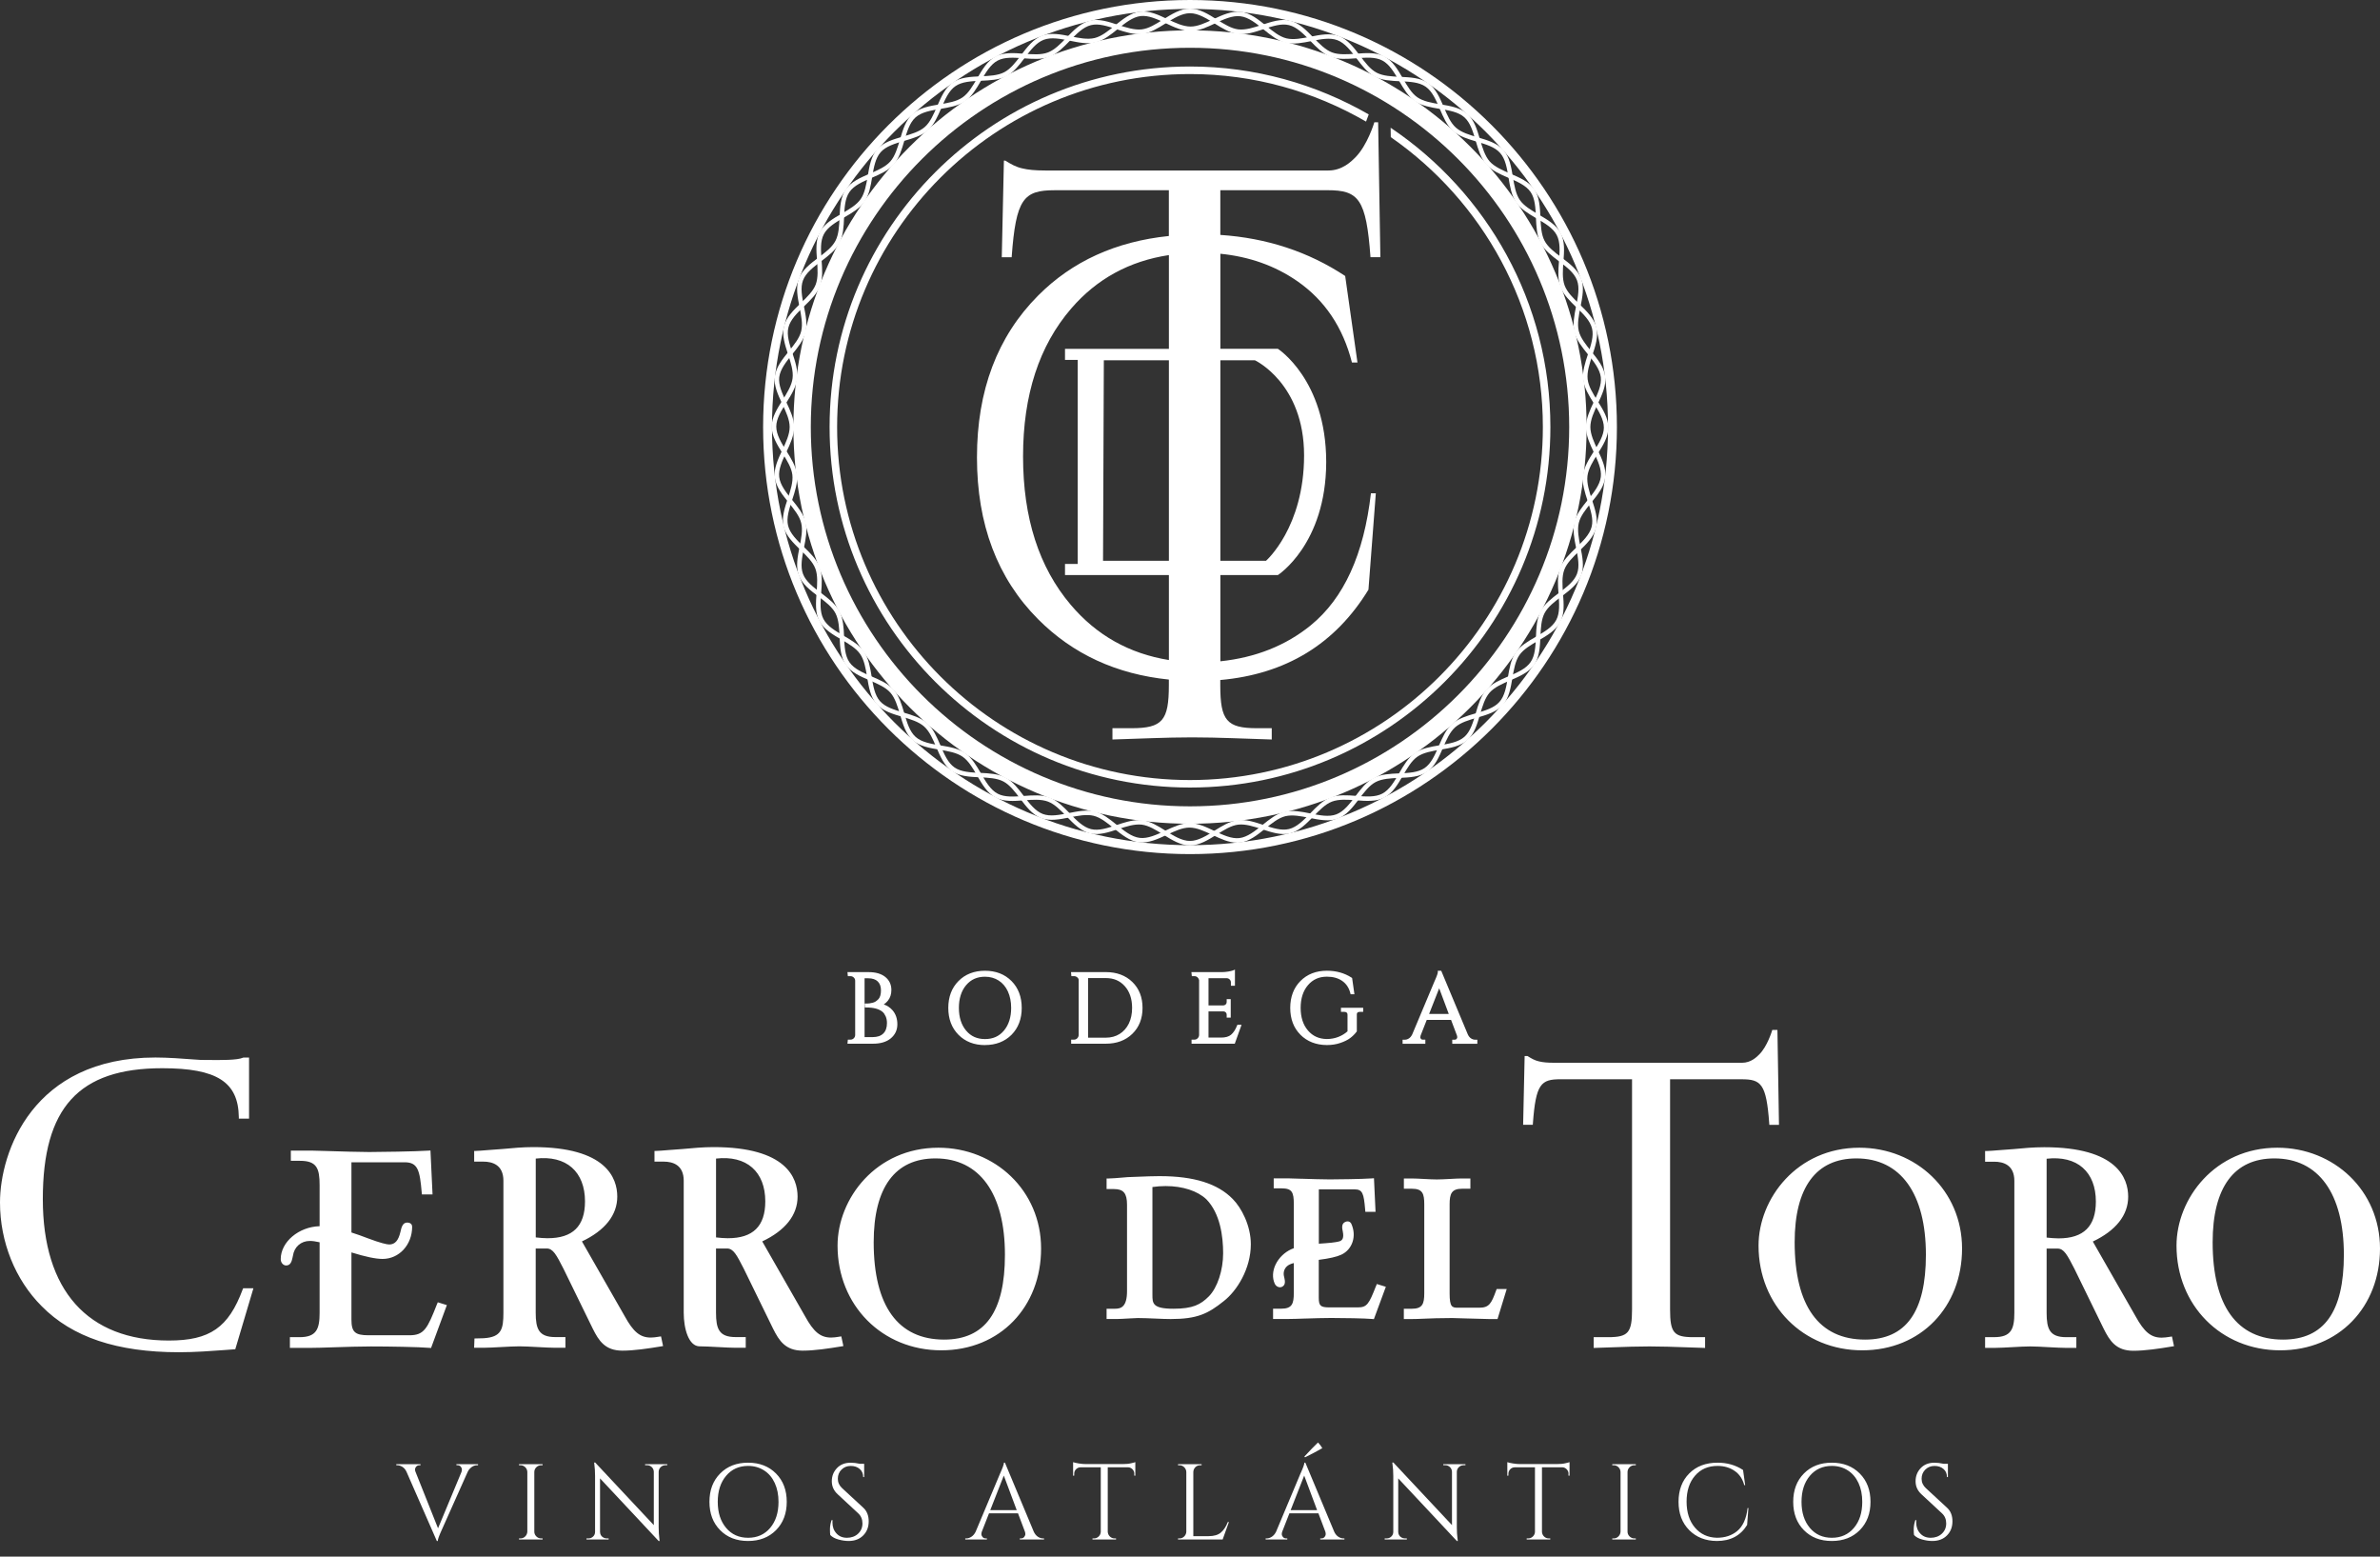 <svg width="104" height="68" viewBox="0 0 104 68" fill="none" xmlns="http://www.w3.org/2000/svg">
<rect x="0" y="0" width="104" height="68" fill="#333333" stroke="none"/>
<path d="M52 36.931C51.587 36.931 51.201 36.69 50.827 36.455C50.503 36.252 50.198 36.062 49.89 36.023C49.571 35.987 49.208 36.105 48.855 36.222C48.443 36.359 48.015 36.5 47.626 36.404C47.228 36.307 46.911 35.979 46.605 35.664C46.339 35.388 46.088 35.129 45.796 35.018C45.496 34.904 45.116 34.934 44.748 34.962C44.314 34.995 43.863 35.03 43.506 34.841C43.145 34.652 42.917 34.26 42.697 33.881C42.505 33.548 42.322 33.235 42.063 33.056C41.802 32.875 41.426 32.813 41.063 32.751C40.631 32.678 40.185 32.604 39.883 32.335C39.579 32.065 39.452 31.632 39.328 31.212C39.224 30.859 39.116 30.494 38.906 30.256C38.696 30.02 38.346 29.87 38.008 29.724C37.606 29.552 37.19 29.374 36.959 29.04C36.729 28.706 36.708 28.255 36.688 27.819C36.672 27.45 36.655 27.07 36.507 26.788C36.36 26.509 36.071 26.29 35.766 26.059C35.415 25.794 35.054 25.52 34.908 25.138C34.765 24.762 34.854 24.321 34.938 23.893C35.011 23.531 35.087 23.155 35.01 22.845C34.936 22.542 34.708 22.261 34.469 21.963C34.192 21.621 33.906 21.267 33.856 20.858C33.808 20.461 33.999 20.056 34.183 19.664C34.342 19.326 34.506 18.978 34.506 18.654C34.506 18.33 34.343 17.983 34.184 17.646C33.999 17.253 33.808 16.848 33.857 16.452C33.906 16.043 34.192 15.689 34.469 15.346C34.709 15.049 34.936 14.769 35.01 14.466C35.087 14.156 35.011 13.78 34.938 13.417C34.853 12.99 34.765 12.548 34.907 12.172C35.052 11.791 35.414 11.517 35.764 11.252C36.071 11.02 36.36 10.802 36.506 10.523C36.654 10.242 36.671 9.86 36.687 9.491C36.707 9.055 36.728 8.604 36.958 8.272C37.189 7.937 37.605 7.759 38.007 7.585C38.345 7.441 38.695 7.29 38.905 7.053C39.114 6.816 39.221 6.452 39.326 6.098C39.449 5.678 39.577 5.244 39.881 4.975C40.185 4.705 40.63 4.631 41.06 4.558C41.425 4.498 41.8 4.435 42.061 4.254C42.32 4.075 42.503 3.76 42.696 3.428C42.917 3.049 43.144 2.657 43.505 2.468C43.862 2.279 44.313 2.313 44.747 2.347C45.114 2.375 45.495 2.405 45.795 2.29C46.087 2.179 46.338 1.919 46.605 1.644C46.911 1.328 47.227 1.002 47.624 0.903C48.015 0.807 48.442 0.95 48.854 1.085C49.206 1.201 49.572 1.319 49.89 1.284C50.198 1.247 50.503 1.056 50.826 0.852C51.2 0.618 51.587 0.376 52 0.376C52.413 0.376 52.8 0.618 53.174 0.852C53.498 1.055 53.803 1.246 54.11 1.284C54.434 1.319 54.794 1.202 55.146 1.085C55.559 0.95 55.987 0.807 56.376 0.903C56.773 1 57.089 1.328 57.396 1.644C57.662 1.918 57.913 2.178 58.205 2.289C58.503 2.402 58.883 2.372 59.253 2.346C59.687 2.313 60.138 2.279 60.495 2.466C60.856 2.656 61.084 3.048 61.304 3.426C61.496 3.759 61.679 4.073 61.938 4.252C62.199 4.432 62.575 4.495 62.938 4.556C63.37 4.629 63.815 4.703 64.118 4.972C64.422 5.242 64.549 5.676 64.673 6.094C64.777 6.447 64.885 6.813 65.095 7.051C65.305 7.287 65.655 7.437 65.993 7.583C66.395 7.755 66.811 7.933 67.042 8.268C67.272 8.601 67.293 9.052 67.313 9.488C67.329 9.857 67.346 10.237 67.494 10.52C67.641 10.798 67.93 11.017 68.236 11.248C68.586 11.513 68.947 11.787 69.093 12.169C69.235 12.545 69.147 12.987 69.061 13.414C68.989 13.777 68.913 14.153 68.99 14.463C69.065 14.766 69.292 15.047 69.531 15.344C69.808 15.686 70.094 16.04 70.144 16.45C70.193 16.846 70.002 17.252 69.817 17.645C69.658 17.981 69.495 18.329 69.495 18.653C69.495 18.977 69.659 19.324 69.817 19.662C70.002 20.054 70.193 20.46 70.144 20.855C70.096 21.265 69.809 21.619 69.531 21.961C69.29 22.258 69.064 22.538 68.99 22.841C68.915 23.151 68.99 23.527 69.061 23.889C69.147 24.316 69.235 24.758 69.093 25.135C68.948 25.517 68.586 25.791 68.236 26.055C67.929 26.287 67.64 26.505 67.494 26.784C67.346 27.065 67.329 27.447 67.313 27.815C67.293 28.251 67.272 28.702 67.042 29.035C66.811 29.37 66.395 29.549 65.993 29.722C65.655 29.867 65.306 30.017 65.095 30.254C64.885 30.491 64.778 30.857 64.674 31.211C64.552 31.631 64.425 32.063 64.12 32.333C63.816 32.602 63.371 32.676 62.941 32.749C62.576 32.809 62.202 32.873 61.94 33.053C61.681 33.232 61.498 33.547 61.305 33.879C61.084 34.258 60.858 34.651 60.497 34.839C60.138 35.028 59.688 34.993 59.253 34.96C58.884 34.931 58.505 34.904 58.205 35.017C57.913 35.128 57.662 35.388 57.396 35.663C57.089 35.978 56.773 36.306 56.374 36.404C55.983 36.5 55.558 36.359 55.145 36.222C54.792 36.105 54.424 35.986 54.108 36.023C53.801 36.06 53.495 36.251 53.172 36.455C52.798 36.69 52.412 36.931 51.998 36.931H52ZM49.763 35.821C49.814 35.821 49.862 35.825 49.912 35.83C50.265 35.872 50.603 36.085 50.93 36.289C51.281 36.509 51.641 36.736 51.999 36.736C52.356 36.736 52.718 36.509 53.069 36.289C53.396 36.085 53.735 35.872 54.087 35.83C54.444 35.784 54.834 35.913 55.206 36.037C55.61 36.171 55.989 36.297 56.328 36.215C56.673 36.131 56.969 35.825 57.256 35.528C57.525 35.25 57.804 34.963 58.137 34.836C58.475 34.707 58.879 34.737 59.268 34.767C59.695 34.8 60.096 34.83 60.404 34.668C60.716 34.504 60.92 34.153 61.135 33.782C61.331 33.445 61.533 33.097 61.828 32.894C62.125 32.689 62.522 32.622 62.907 32.557C63.329 32.486 63.728 32.419 63.99 32.188C64.251 31.956 64.366 31.568 64.486 31.157C64.596 30.784 64.709 30.396 64.948 30.127C65.187 29.857 65.557 29.699 65.914 29.545C66.309 29.376 66.681 29.215 66.881 28.926C67.08 28.641 67.098 28.237 67.117 27.809C67.135 27.418 67.153 27.015 67.322 26.695C67.489 26.378 67.809 26.137 68.119 25.903C68.461 25.644 68.786 25.398 68.91 25.069C69.034 24.745 68.954 24.349 68.871 23.931C68.793 23.547 68.715 23.15 68.801 22.797C68.886 22.451 69.138 22.142 69.381 21.841C69.641 21.519 69.908 21.188 69.951 20.836C69.993 20.494 69.821 20.131 69.641 19.747C69.474 19.392 69.301 19.023 69.301 18.657C69.301 18.29 69.474 17.921 69.641 17.565C69.821 17.181 69.993 16.817 69.951 16.476C69.908 16.123 69.641 15.791 69.381 15.471C69.138 15.169 68.887 14.859 68.801 14.515C68.715 14.162 68.793 13.764 68.871 13.38C68.955 12.962 69.034 12.567 68.91 12.242C68.785 11.912 68.461 11.667 68.118 11.409C67.808 11.174 67.487 10.932 67.321 10.616C67.152 10.295 67.133 9.892 67.116 9.502C67.097 9.075 67.079 8.671 66.88 8.384C66.68 8.096 66.309 7.937 65.914 7.767C65.557 7.613 65.187 7.455 64.947 7.185C64.708 6.914 64.595 6.528 64.485 6.154C64.364 5.744 64.25 5.355 63.989 5.124C63.727 4.891 63.328 4.824 62.906 4.755C62.522 4.69 62.123 4.624 61.827 4.418C61.532 4.215 61.331 3.867 61.135 3.531C60.92 3.16 60.716 2.808 60.404 2.644C60.098 2.482 59.693 2.513 59.268 2.546C58.877 2.576 58.475 2.607 58.137 2.478C57.804 2.35 57.525 2.063 57.256 1.785C56.969 1.489 56.673 1.183 56.329 1.098C55.989 1.014 55.611 1.142 55.207 1.276C54.834 1.4 54.446 1.529 54.088 1.483C53.736 1.441 53.398 1.228 53.071 1.024C52.721 0.805 52.36 0.577 52.001 0.577C51.643 0.577 51.282 0.804 50.931 1.024C50.604 1.228 50.266 1.441 49.915 1.483C49.553 1.527 49.166 1.398 48.793 1.276C48.39 1.142 48.01 1.013 47.672 1.098C47.328 1.182 47.032 1.489 46.745 1.785C46.476 2.063 46.197 2.351 45.863 2.479C45.525 2.607 45.121 2.576 44.732 2.547C44.307 2.515 43.905 2.484 43.596 2.646C43.284 2.811 43.08 3.161 42.865 3.532C42.669 3.869 42.467 4.217 42.172 4.421C41.875 4.625 41.478 4.692 41.093 4.757C40.671 4.828 40.272 4.895 40.01 5.126C39.748 5.359 39.634 5.746 39.514 6.158C39.404 6.532 39.291 6.918 39.051 7.188C38.813 7.458 38.443 7.616 38.086 7.77C37.691 7.939 37.319 8.099 37.119 8.388C36.921 8.674 36.902 9.077 36.884 9.504C36.867 9.895 36.848 10.299 36.679 10.619C36.513 10.936 36.192 11.178 35.882 11.412C35.54 11.672 35.215 11.916 35.09 12.245C34.967 12.569 35.046 12.964 35.13 13.383C35.208 13.767 35.287 14.164 35.2 14.518C35.114 14.863 34.863 15.174 34.62 15.475C34.361 15.796 34.093 16.127 34.05 16.48C34.01 16.821 34.18 17.183 34.36 17.568C34.528 17.924 34.701 18.293 34.701 18.66C34.701 19.027 34.528 19.396 34.36 19.752C34.18 20.136 34.008 20.499 34.05 20.84C34.093 21.193 34.361 21.525 34.62 21.845C34.863 22.146 35.115 22.457 35.2 22.802C35.287 23.155 35.207 23.551 35.13 23.935C35.046 24.354 34.967 24.75 35.09 25.073C35.215 25.403 35.539 25.648 35.882 25.907C36.192 26.142 36.513 26.384 36.679 26.7C36.848 27.02 36.867 27.424 36.884 27.814C36.902 28.24 36.921 28.644 37.12 28.931C37.32 29.219 37.691 29.378 38.086 29.549C38.443 29.702 38.813 29.861 39.053 30.13C39.291 30.4 39.405 30.786 39.515 31.161C39.637 31.573 39.75 31.96 40.013 32.193C40.274 32.425 40.673 32.492 41.095 32.562C41.479 32.626 41.878 32.692 42.174 32.898C42.469 33.102 42.671 33.45 42.866 33.785C43.081 34.157 43.285 34.508 43.597 34.672C43.904 34.833 44.306 34.803 44.733 34.771C45.124 34.742 45.526 34.709 45.865 34.839C46.198 34.966 46.477 35.253 46.747 35.532C47.032 35.828 47.328 36.133 47.673 36.219C48.015 36.303 48.391 36.175 48.795 36.041C49.117 35.934 49.447 35.825 49.764 35.825L49.763 35.821Z" fill="white"/>
<path d="M54.055 36.812C53.698 36.812 53.335 36.641 52.983 36.474C52.648 36.316 52.301 36.153 51.979 36.152H51.976C51.666 36.152 51.341 36.304 50.996 36.465C50.597 36.651 50.185 36.843 49.773 36.795C49.364 36.744 49.01 36.457 48.668 36.179C48.37 35.939 48.092 35.712 47.79 35.637C47.48 35.561 47.103 35.635 46.739 35.708C46.313 35.793 45.871 35.879 45.495 35.738C45.111 35.592 44.837 35.229 44.572 34.878C44.341 34.573 44.123 34.285 43.847 34.139C43.565 33.99 43.183 33.973 42.814 33.956C42.378 33.936 41.928 33.915 41.596 33.685C41.261 33.452 41.083 33.036 40.91 32.632C40.759 32.279 40.616 31.945 40.382 31.737C40.145 31.525 39.779 31.418 39.425 31.312C39.006 31.189 38.573 31.06 38.304 30.757C38.036 30.453 37.962 30.007 37.89 29.575C37.831 29.212 37.768 28.836 37.588 28.575C37.409 28.314 37.081 28.122 36.763 27.937C36.384 27.716 35.993 27.489 35.804 27.128C35.615 26.769 35.65 26.319 35.683 25.884C35.712 25.517 35.741 25.136 35.629 24.839C35.518 24.545 35.257 24.293 34.981 24.026C34.667 23.719 34.34 23.403 34.242 23.007C34.146 22.616 34.288 22.188 34.425 21.775C34.542 21.424 34.662 21.06 34.624 20.742C34.587 20.433 34.396 20.127 34.194 19.803C33.96 19.429 33.719 19.043 33.721 18.631C33.721 18.231 33.96 17.853 34.191 17.485C34.39 17.17 34.595 16.843 34.634 16.523C34.674 16.202 34.553 15.837 34.438 15.483C34.302 15.071 34.162 14.645 34.257 14.258C34.355 13.858 34.683 13.542 35 13.235C35.274 12.969 35.534 12.718 35.645 12.428C35.758 12.129 35.73 11.747 35.702 11.378C35.668 10.944 35.635 10.494 35.823 10.138C36.014 9.776 36.407 9.548 36.787 9.327C37.119 9.135 37.431 8.954 37.61 8.696C37.791 8.434 37.854 8.058 37.916 7.695C37.989 7.264 38.064 6.82 38.332 6.518C38.604 6.213 39.038 6.086 39.459 5.964C39.828 5.856 40.177 5.754 40.413 5.546C40.65 5.337 40.801 4.986 40.947 4.649C41.121 4.247 41.3 3.832 41.634 3.603C41.968 3.373 42.42 3.353 42.857 3.333C43.225 3.317 43.605 3.301 43.887 3.153C44.166 3.006 44.386 2.717 44.617 2.41C44.882 2.061 45.156 1.7 45.538 1.556C45.916 1.415 46.358 1.501 46.786 1.588C47.148 1.661 47.523 1.736 47.833 1.661C48.137 1.586 48.417 1.359 48.715 1.118C49.057 0.842 49.411 0.556 49.82 0.508C50.218 0.457 50.625 0.651 51.018 0.837C51.353 0.996 51.7 1.159 52.022 1.16H52.025C52.335 1.16 52.66 1.007 53.005 0.847C53.404 0.659 53.818 0.468 54.228 0.517C54.637 0.568 54.991 0.855 55.333 1.132C55.631 1.373 55.909 1.6 56.211 1.675C56.521 1.75 56.898 1.676 57.263 1.604C57.688 1.519 58.129 1.433 58.506 1.574C58.889 1.72 59.163 2.082 59.428 2.434C59.658 2.739 59.877 3.028 60.154 3.174C60.437 3.323 60.818 3.34 61.187 3.357C61.623 3.377 62.073 3.398 62.405 3.628C62.74 3.861 62.919 4.277 63.091 4.681C63.242 5.034 63.385 5.368 63.62 5.576C63.857 5.788 64.222 5.895 64.576 5.999C64.996 6.124 65.428 6.252 65.697 6.556C65.966 6.86 66.039 7.306 66.111 7.738C66.17 8.101 66.234 8.477 66.413 8.737C66.592 8.997 66.921 9.189 67.239 9.375C67.617 9.595 68.008 9.823 68.198 10.184C68.386 10.543 68.351 10.993 68.318 11.429C68.29 11.796 68.26 12.176 68.372 12.474C68.483 12.768 68.743 13.02 69.019 13.287C69.333 13.593 69.659 13.909 69.758 14.306C69.854 14.697 69.713 15.125 69.576 15.538C69.459 15.89 69.339 16.253 69.377 16.571C69.414 16.881 69.605 17.186 69.808 17.512C70.041 17.885 70.282 18.27 70.282 18.683C70.282 19.083 70.042 19.462 69.811 19.829C69.612 20.144 69.409 20.471 69.368 20.792C69.329 21.112 69.449 21.478 69.565 21.831C69.7 22.243 69.839 22.669 69.744 23.056C69.646 23.457 69.318 23.772 69.001 24.079C68.727 24.345 68.467 24.596 68.357 24.887C68.244 25.187 68.273 25.567 68.3 25.936C68.334 26.37 68.368 26.82 68.18 27.176C67.989 27.538 67.596 27.766 67.217 27.987C66.885 28.179 66.572 28.361 66.393 28.619C66.213 28.88 66.149 29.256 66.088 29.619C66.015 30.049 65.94 30.495 65.67 30.797C65.4 31.101 64.965 31.228 64.544 31.351C64.191 31.453 63.825 31.56 63.59 31.768C63.352 31.977 63.201 32.328 63.055 32.666C62.882 33.067 62.702 33.482 62.368 33.712C62.034 33.943 61.583 33.962 61.145 33.982C60.778 33.998 60.397 34.014 60.115 34.162C59.836 34.309 59.616 34.598 59.385 34.905C59.12 35.254 58.846 35.615 58.464 35.76C58.087 35.901 57.644 35.814 57.216 35.727C56.854 35.654 56.48 35.58 56.17 35.654C55.865 35.73 55.586 35.956 55.287 36.197C54.945 36.473 54.591 36.759 54.183 36.808C54.141 36.813 54.098 36.816 54.056 36.816L54.055 36.812ZM51.976 35.956H51.979C52.345 35.956 52.711 36.13 53.066 36.299C53.452 36.48 53.814 36.65 54.158 36.611C54.51 36.569 54.842 36.301 55.162 36.042C55.464 35.799 55.775 35.547 56.121 35.462C56.475 35.376 56.869 35.457 57.253 35.533C57.673 35.619 58.069 35.697 58.394 35.574C58.722 35.449 58.968 35.126 59.227 34.783C59.461 34.474 59.704 34.152 60.022 33.987C60.342 33.819 60.745 33.801 61.134 33.784C61.562 33.766 61.966 33.747 62.254 33.549C62.543 33.35 62.703 32.979 62.873 32.585C63.027 32.227 63.187 31.857 63.458 31.619C63.728 31.382 64.113 31.268 64.487 31.16C64.899 31.04 65.289 30.926 65.521 30.663C65.754 30.403 65.821 30.004 65.892 29.582C65.957 29.198 66.024 28.799 66.23 28.503C66.434 28.209 66.781 28.009 67.117 27.814C67.49 27.597 67.841 27.394 68.005 27.08C68.167 26.774 68.136 26.372 68.104 25.947C68.074 25.556 68.044 25.152 68.172 24.813C68.299 24.48 68.586 24.203 68.864 23.934C69.161 23.647 69.468 23.35 69.553 23.006C69.635 22.672 69.509 22.292 69.377 21.888C69.255 21.515 69.127 21.127 69.173 20.763C69.218 20.398 69.434 20.054 69.644 19.721C69.87 19.361 70.084 19.022 70.085 18.678C70.085 18.322 69.86 17.96 69.641 17.611C69.436 17.282 69.225 16.944 69.183 16.591C69.139 16.23 69.267 15.846 69.39 15.473C69.524 15.069 69.651 14.686 69.568 14.349C69.484 14.006 69.192 13.722 68.883 13.424C68.605 13.153 68.317 12.874 68.189 12.539C68.062 12.201 68.093 11.799 68.124 11.41C68.156 10.983 68.187 10.58 68.026 10.271C67.863 9.961 67.513 9.756 67.141 9.54C66.806 9.343 66.458 9.141 66.254 8.846C66.05 8.549 65.984 8.151 65.92 7.767C65.85 7.345 65.785 6.946 65.552 6.683C65.321 6.42 64.933 6.306 64.523 6.185C64.149 6.073 63.762 5.959 63.492 5.72C63.224 5.481 63.067 5.111 62.914 4.755C62.745 4.359 62.586 3.987 62.296 3.786C62.011 3.587 61.607 3.569 61.181 3.55C60.79 3.531 60.387 3.513 60.066 3.344C59.751 3.178 59.509 2.858 59.275 2.549C59.028 2.221 58.771 1.881 58.44 1.756C58.116 1.632 57.722 1.712 57.304 1.795C56.92 1.871 56.525 1.952 56.167 1.863C55.824 1.779 55.514 1.527 55.213 1.284C54.892 1.024 54.561 0.754 54.206 0.711C53.852 0.665 53.464 0.849 53.091 1.024C52.743 1.187 52.382 1.356 52.028 1.356H52.024C51.659 1.356 51.292 1.182 50.937 1.013C50.552 0.832 50.191 0.665 49.845 0.701C49.494 0.743 49.162 1.011 48.841 1.27C48.539 1.513 48.228 1.765 47.882 1.849C47.528 1.937 47.134 1.858 46.75 1.779C46.331 1.693 45.935 1.616 45.61 1.738C45.281 1.863 45.036 2.186 44.777 2.528C44.542 2.838 44.299 3.16 43.981 3.325C43.662 3.493 43.258 3.51 42.87 3.528C42.442 3.546 42.037 3.565 41.75 3.763C41.462 3.961 41.301 4.333 41.131 4.726C40.976 5.083 40.816 5.454 40.547 5.693C40.278 5.93 39.891 6.043 39.518 6.152C39.106 6.272 38.716 6.386 38.484 6.648C38.251 6.909 38.184 7.306 38.113 7.729C38.049 8.114 37.982 8.512 37.776 8.809C37.572 9.103 37.225 9.303 36.889 9.498C36.516 9.715 36.164 9.918 36 10.232C35.838 10.538 35.87 10.94 35.901 11.365C35.931 11.756 35.961 12.16 35.831 12.499C35.705 12.832 35.417 13.109 35.14 13.378C34.843 13.665 34.536 13.962 34.452 14.306C34.369 14.639 34.494 15.02 34.627 15.424C34.75 15.797 34.877 16.185 34.832 16.549C34.787 16.913 34.571 17.258 34.361 17.591C34.135 17.951 33.922 18.29 33.921 18.633C33.921 18.99 34.146 19.352 34.365 19.701C34.569 20.029 34.781 20.368 34.823 20.721C34.867 21.083 34.738 21.466 34.616 21.838C34.482 22.243 34.355 22.626 34.438 22.962C34.522 23.305 34.814 23.587 35.122 23.887C35.401 24.157 35.689 24.436 35.816 24.772C35.945 25.109 35.913 25.512 35.883 25.902C35.851 26.328 35.82 26.731 35.982 27.04C36.145 27.35 36.495 27.555 36.865 27.771C37.201 27.967 37.549 28.17 37.753 28.465C37.957 28.762 38.023 29.16 38.087 29.545C38.156 29.967 38.222 30.366 38.453 30.629C38.685 30.89 39.073 31.006 39.484 31.127C39.858 31.238 40.245 31.353 40.515 31.592C40.783 31.831 40.94 32.201 41.093 32.557C41.262 32.953 41.421 33.325 41.711 33.526C41.996 33.725 42.4 33.742 42.826 33.762C43.217 33.781 43.62 33.799 43.941 33.968C44.255 34.133 44.497 34.454 44.73 34.763C44.978 35.091 45.236 35.431 45.567 35.557C45.891 35.68 46.284 35.601 46.703 35.518C47.087 35.442 47.483 35.361 47.84 35.45C48.183 35.534 48.493 35.786 48.794 36.029C49.115 36.289 49.446 36.559 49.801 36.602C50.153 36.646 50.543 36.464 50.916 36.289C51.264 36.126 51.625 35.958 51.979 35.958L51.976 35.956Z" fill="white"/>
<path d="M60.767 5.581L60.774 5.991C64.784 8.779 67.419 13.412 67.419 18.655C67.419 27.158 60.502 34.076 51.999 34.076C43.495 34.076 36.58 27.159 36.58 18.655C36.58 10.152 43.496 3.235 51.999 3.235C54.803 3.235 57.425 3.998 59.693 5.311C59.748 5.175 59.788 5.063 59.81 4.998C57.504 3.675 54.842 2.905 51.999 2.905C43.316 2.905 36.251 9.97 36.251 18.654C36.251 27.338 43.316 34.403 51.999 34.403C60.682 34.403 67.748 27.338 67.748 18.654C67.748 13.213 64.974 8.41 60.767 5.58V5.581Z" fill="white"/>
<path d="M52 35.985C42.445 35.985 34.67 28.21 34.67 18.655C34.67 9.1 42.445 1.325 52 1.325C61.555 1.325 69.331 9.1 69.331 18.655C69.331 28.21 61.556 35.985 52 35.985ZM52 2.087C42.864 2.087 35.43 9.519 35.43 18.655C35.43 27.792 42.863 35.224 52 35.224C61.137 35.224 68.57 27.792 68.57 18.655C68.57 9.519 61.137 2.087 52 2.087Z" fill="white"/>
<path d="M52 37.311C41.714 37.311 33.346 28.941 33.346 18.655C33.346 8.369 41.714 0 52 0C62.286 0 70.655 8.369 70.655 18.655C70.655 28.941 62.286 37.311 52 37.311ZM52 0.39C41.929 0.39 33.734 8.583 33.734 18.655C33.734 28.727 41.928 36.921 52 36.921C62.072 36.921 70.266 28.727 70.266 18.655C70.266 8.583 62.072 0.39 52 0.39Z" fill="white"/>
<path d="M94.797 58.401C94.672 58.419 94.564 58.434 94.458 58.434C93.995 58.434 93.698 58.191 93.321 57.503L91.451 54.235C92.461 53.757 92.996 53.081 92.996 52.276C92.996 51.471 92.519 50.115 89.325 50.115C88.855 50.115 88.409 50.157 87.979 50.198C87.806 50.207 87.58 50.226 87.371 50.243C87.128 50.263 86.898 50.281 86.81 50.281H86.744V50.748H87.145C87.546 50.748 88.022 50.893 88.022 51.584V57.347C88.022 58.054 87.887 58.412 87.145 58.412H86.744V58.88H87.187C87.362 58.88 87.631 58.865 87.916 58.85C88.21 58.833 88.514 58.817 88.717 58.817C88.921 58.817 89.223 58.833 89.519 58.85C89.819 58.866 90.101 58.881 90.288 58.881H90.731V58.413H90.288C89.565 58.413 89.432 58.055 89.432 57.348V54.543H89.911C90.192 54.543 90.334 54.82 90.647 55.427L91.927 58.048C92.19 58.573 92.467 59.007 93.222 59.007C93.726 59.007 94.341 58.916 94.931 58.817L94.999 58.806L94.909 58.383L94.798 58.4L94.797 58.401ZM89.951 54.097C89.785 54.097 89.615 54.08 89.434 54.062H89.432V50.618C90.087 50.544 90.633 50.678 91.01 51.01C91.386 51.34 91.584 51.851 91.584 52.487C91.584 53.571 91.05 54.097 89.953 54.097H89.951ZM10.607 56.32C9.986 57.995 9.172 58.56 7.379 58.56C3.827 58.56 1.871 56.366 1.871 52.382C1.871 48.397 3.431 46.664 7.087 46.664C9.476 46.664 10.415 47.264 10.436 48.8V48.865H10.883V46.197H10.649L10.621 46.203C10.375 46.318 9.636 46.309 9.096 46.304C8.977 46.302 8.863 46.301 8.763 46.301C8.721 46.301 8.587 46.291 8.419 46.278C8.014 46.247 7.337 46.196 6.793 46.196C1.419 46.196 0 50.338 0 52.529C0 54.251 0.664 55.903 1.822 57.06C3.153 58.413 5.116 59.071 7.82 59.071C8.531 59.071 9.235 59.017 9.8 58.976C9.955 58.964 10.101 58.954 10.235 58.944L10.281 58.941L11.074 56.276H10.625L10.609 56.319L10.607 56.32ZM19.105 56.947C18.675 58.043 18.536 58.33 17.889 58.33H16.107C15.511 58.33 15.357 58.189 15.357 57.642V54.711C15.971 54.901 16.416 54.995 16.718 54.995C17.442 54.995 18.01 54.377 18.01 53.588C18.01 53.5 17.952 53.407 17.79 53.407C17.601 53.407 17.543 53.603 17.496 53.822C17.407 54.197 17.256 54.364 17.006 54.364C16.904 54.364 16.609 54.295 16.091 54.1C15.83 53.999 15.588 53.914 15.357 53.84V50.773H17.679C18.264 50.773 18.345 51.121 18.43 52.117L18.436 52.177H18.901L18.81 50.258L18.743 50.263C18.153 50.303 16.551 50.325 16.128 50.325C15.705 50.325 14.906 50.3 14.32 50.282C13.973 50.272 13.699 50.263 13.614 50.263H12.709V50.709H13.111C13.843 50.709 13.966 51.038 13.966 51.775V53.565C13.056 53.59 12.267 54.251 12.267 55.005C12.267 55.158 12.375 55.281 12.505 55.281C12.707 55.281 12.752 55.079 12.784 54.932C12.789 54.91 12.793 54.888 12.8 54.86C12.854 54.471 13.151 54.209 13.54 54.209C13.659 54.209 13.795 54.228 13.966 54.268V57.348C13.966 58.055 13.831 58.413 13.09 58.413H12.668V58.881H13.551C13.792 58.881 14.159 58.869 14.586 58.855C15.118 58.838 15.721 58.818 16.213 58.818C16.99 58.818 18.315 58.84 18.785 58.881L18.836 58.885L19.527 57.012L19.13 56.889L19.108 56.946L19.105 56.947ZM37.305 45.359C37.264 45.398 37.218 45.416 37.161 45.416H37.049L37.032 45.593H38.149C38.478 45.593 38.738 45.515 38.925 45.36C39.116 45.201 39.212 44.995 39.212 44.746C39.212 44.496 39.141 44.293 38.999 44.13C38.899 44.015 38.77 43.929 38.619 43.877C38.686 43.834 38.746 43.78 38.799 43.714C38.9 43.589 38.951 43.432 38.951 43.247C38.951 43.01 38.861 42.818 38.682 42.675C38.508 42.536 38.264 42.466 37.956 42.466H37.032L37.049 42.643H37.161C37.218 42.643 37.267 42.661 37.308 42.702C37.349 42.74 37.369 42.786 37.369 42.842V45.218C37.366 45.274 37.345 45.322 37.305 45.361V45.359ZM37.779 42.735H37.939C38.121 42.735 38.263 42.782 38.356 42.874C38.451 42.968 38.496 43.095 38.496 43.265C38.496 43.435 38.46 43.561 38.39 43.641C38.353 43.68 38.313 43.714 38.272 43.743C38.233 43.769 38.19 43.789 38.14 43.802C38.086 43.816 38.037 43.825 37.994 43.831C37.953 43.837 37.92 43.839 37.897 43.839H37.79L37.794 44.011H37.861C38.175 44.011 38.411 44.075 38.562 44.2C38.618 44.247 38.664 44.314 38.701 44.396C38.738 44.48 38.758 44.579 38.758 44.692C38.758 44.89 38.705 45.043 38.598 45.147C38.492 45.252 38.338 45.305 38.132 45.305H37.78V42.735H37.779ZM43.041 45.652C43.514 45.652 43.904 45.501 44.201 45.204C44.497 44.905 44.647 44.51 44.647 44.03C44.647 43.55 44.497 43.153 44.2 42.855C43.902 42.556 43.513 42.406 43.041 42.406C42.569 42.406 42.179 42.557 41.883 42.856C41.588 43.154 41.438 43.548 41.438 44.03C41.438 44.511 41.587 44.905 41.883 45.204C42.178 45.502 42.568 45.654 43.041 45.654V45.652ZM42.217 43.037C42.426 42.789 42.696 42.667 43.041 42.667C43.266 42.667 43.468 42.724 43.64 42.834C43.812 42.945 43.947 43.104 44.041 43.308C44.136 43.515 44.185 43.758 44.185 44.029C44.185 44.438 44.078 44.772 43.869 45.021C43.66 45.27 43.389 45.391 43.043 45.391C42.697 45.391 42.426 45.27 42.217 45.021C42.008 44.772 41.901 44.438 41.901 44.029C41.901 43.619 42.008 43.286 42.217 43.036V43.037ZM56.824 45.201C57.119 45.497 57.509 45.65 57.982 45.652C58.19 45.652 58.387 45.622 58.566 45.561C58.744 45.501 58.89 45.429 58.998 45.348C59.105 45.268 59.198 45.176 59.276 45.074L59.29 45.056V44.323C59.288 44.262 59.311 44.24 59.319 44.233C59.343 44.211 59.383 44.201 59.437 44.201H59.568V44.024H58.596V44.201H58.732C58.784 44.201 58.823 44.212 58.848 44.234C58.872 44.254 58.883 44.284 58.883 44.326V45.053C58.769 45.155 58.636 45.236 58.486 45.295C58.328 45.357 58.158 45.389 57.983 45.389C57.639 45.386 57.367 45.264 57.154 45.016C56.942 44.769 56.835 44.437 56.835 44.027C56.835 43.618 56.942 43.284 57.155 43.035C57.368 42.786 57.639 42.665 57.983 42.665C58.251 42.665 58.475 42.727 58.653 42.852C58.829 42.975 58.947 43.153 59.005 43.381L59.017 43.432H59.185L59.084 42.723L59.059 42.706C58.75 42.506 58.388 42.405 57.983 42.405C57.51 42.405 57.122 42.556 56.825 42.855C56.531 43.153 56.38 43.547 56.38 44.029C56.38 44.51 56.529 44.904 56.825 45.2L56.824 45.201ZM52.191 42.642C52.245 42.642 52.29 42.659 52.33 42.695C52.369 42.732 52.392 42.775 52.398 42.819V45.212C52.396 45.268 52.375 45.317 52.334 45.357C52.294 45.398 52.248 45.416 52.191 45.416H52.068V45.593H53.957L54.253 44.766H54.07L54.053 44.808C53.984 44.983 53.896 45.115 53.794 45.201C53.696 45.285 53.548 45.326 53.353 45.326H52.809V44.181H53.465C53.505 44.184 53.537 44.197 53.564 44.225C53.59 44.253 53.603 44.285 53.603 44.325V44.455H53.78V43.646H53.603V43.773C53.603 43.816 53.59 43.848 53.563 43.875C53.534 43.904 53.501 43.917 53.464 43.92H52.809V42.732H53.611C53.66 42.734 53.7 42.753 53.735 42.789C53.77 42.824 53.787 42.866 53.787 42.918V43.062H53.964V42.357L53.873 42.394C53.836 42.409 53.766 42.425 53.667 42.442C53.566 42.458 53.472 42.466 53.389 42.466H52.062L52.08 42.643H52.192L52.191 42.642ZM99.512 50.137C96.792 50.137 95.108 52.357 95.108 54.415C95.108 57.021 97.056 58.987 99.637 58.987C102.219 58.987 104 57.077 104 54.541C104 52.006 101.986 50.137 99.512 50.137ZM99.764 58.519C97.751 58.519 96.687 57.049 96.687 54.268C96.687 51.872 97.62 50.604 99.386 50.604C101.315 50.604 102.421 52.138 102.421 54.813C102.421 57.307 101.551 58.519 99.763 58.519H99.764ZM65.375 56.378C65.171 56.934 65.077 57.126 64.642 57.126H63.706C63.456 57.126 63.345 57.101 63.345 56.503V52.611C63.345 52.148 63.428 51.928 63.896 51.928H64.252V51.48H63.881C63.749 51.48 63.553 51.49 63.341 51.502C63.145 51.512 62.924 51.523 62.785 51.523C62.645 51.523 62.422 51.512 62.228 51.502C62.02 51.49 61.838 51.481 61.717 51.481H61.346V51.929H61.702C62.161 51.929 62.237 52.14 62.237 52.612V56.49C62.237 56.962 62.158 57.172 61.687 57.172H61.344V57.621H61.701C61.844 57.621 62.003 57.615 62.213 57.606C62.524 57.593 62.91 57.577 63.456 57.577C63.536 57.577 63.849 57.587 64.161 57.597C64.584 57.611 64.944 57.621 65.065 57.621H65.438L65.84 56.309H65.401L65.375 56.379V56.378ZM50.688 51.378C50.39 51.378 50.039 51.392 49.695 51.406L49.608 51.409C49.495 51.414 49.384 51.418 49.274 51.422L49.07 51.439C48.811 51.461 48.588 51.48 48.463 51.48H48.355V51.943H48.683C49.094 51.943 49.248 52.128 49.248 52.626V56.401C49.248 57.078 48.997 57.171 48.727 57.171H48.355V57.62H48.785C48.904 57.62 49.126 57.607 49.321 57.596L49.374 57.593C49.524 57.584 49.661 57.577 49.721 57.577C49.95 57.577 50.215 57.589 50.483 57.6C50.75 57.612 50.968 57.621 51.156 57.621C52.313 57.621 52.788 57.39 53.475 56.838C54.045 56.396 54.658 55.431 54.658 54.354C54.658 53.538 54.247 52.758 53.867 52.377C53.212 51.705 52.172 51.379 50.687 51.379L50.688 51.378ZM52.822 56.632C52.464 56.99 52.126 57.171 51.274 57.171C50.358 57.171 50.358 56.93 50.358 56.562V51.854C50.544 51.827 50.739 51.812 50.937 51.812C51.682 51.812 52.332 52.024 52.718 52.393C53.322 53.013 53.448 54.015 53.448 54.747C53.448 55.479 53.202 56.251 52.822 56.632ZM60.125 56.186C59.818 56.972 59.731 57.112 59.333 57.112H58.09C57.705 57.112 57.627 57.042 57.627 56.693V55.035C58.093 54.976 58.405 54.904 58.607 54.812C58.846 54.703 59.023 54.502 59.105 54.247C59.186 53.996 59.166 53.719 59.051 53.463C59.03 53.417 58.994 53.383 58.951 53.367C58.899 53.347 58.842 53.352 58.778 53.381C58.603 53.462 58.65 53.672 58.677 53.797C58.735 54.092 58.65 54.175 58.558 54.216C58.512 54.237 58.326 54.281 57.923 54.309C57.821 54.314 57.724 54.321 57.63 54.33V51.956H59.191C59.541 51.956 59.594 52.134 59.654 52.839L59.663 52.937H60.108L60.039 51.47L59.929 51.478C59.515 51.507 58.413 51.521 58.107 51.521C57.822 51.521 57.282 51.505 56.887 51.492H56.846C56.603 51.483 56.411 51.477 56.351 51.477H55.658V51.912H56.001C56.459 51.912 56.536 52.082 56.536 52.594V54.527C56.497 54.541 56.46 54.556 56.428 54.57C56.133 54.704 55.884 54.945 55.745 55.229C55.604 55.517 55.589 55.827 55.703 56.077C55.734 56.143 55.787 56.194 55.852 56.218C55.908 56.239 55.966 56.237 56.017 56.215C56.189 56.136 56.149 55.946 56.127 55.841C56.123 55.826 56.121 55.812 56.115 55.788C56.046 55.556 56.144 55.333 56.363 55.234C56.411 55.212 56.468 55.192 56.536 55.175V56.487C56.536 56.959 56.456 57.169 55.986 57.169H55.63V57.618H56.307C56.476 57.618 56.733 57.61 57.031 57.599H57.053C57.418 57.587 57.831 57.574 58.165 57.574C58.707 57.574 59.632 57.589 59.955 57.618L60.036 57.625L60.558 56.212L60.163 56.091L60.128 56.184L60.125 56.186ZM28.774 58.396C28.65 58.415 28.542 58.43 28.437 58.43C27.974 58.43 27.677 58.187 27.3 57.499L25.429 54.23C26.439 53.752 26.973 53.077 26.973 52.272C26.973 51.467 26.496 50.11 23.302 50.11C22.837 50.11 22.388 50.153 21.956 50.193C21.784 50.203 21.558 50.221 21.348 50.238C21.104 50.258 20.875 50.277 20.786 50.277H20.72V50.744H21.121C21.521 50.744 21.998 50.889 21.998 51.579V57.343C21.998 58.065 21.913 58.41 21.137 58.459L20.733 58.47L20.718 58.875H21.164C21.339 58.875 21.608 58.86 21.893 58.845C22.187 58.829 22.491 58.813 22.694 58.813C22.898 58.813 23.2 58.829 23.496 58.845C23.796 58.861 24.078 58.876 24.265 58.876H24.708V58.409H24.265C23.542 58.409 23.409 58.05 23.409 57.344V54.539H23.888C24.168 54.539 24.311 54.815 24.622 55.422L25.903 58.043C26.165 58.569 26.443 59.002 27.198 59.002C27.701 59.002 28.317 58.911 28.907 58.813L28.975 58.801L28.885 58.379L28.771 58.395L28.774 58.396ZM23.932 54.091C23.765 54.091 23.593 54.074 23.411 54.055V50.611C24.068 50.536 24.612 50.672 24.989 51.003C25.364 51.333 25.563 51.844 25.563 52.48C25.563 53.564 25.03 54.09 23.932 54.09V54.091ZM76.099 47.147C76.954 47.147 77.185 47.336 77.311 49.076L77.315 49.137H77.737L77.669 44.993H77.442L77.429 45.041C77.426 45.047 77.227 45.71 76.879 46.058C76.76 46.178 76.511 46.426 76.125 46.426H67.926C67.627 46.426 67.419 46.408 67.248 46.365C67.065 46.324 66.921 46.24 66.766 46.143L66.749 46.132H66.623L66.557 49.136H66.98L66.984 49.075C67.11 47.335 67.341 47.146 68.196 47.146H71.316V57.201C71.316 58.22 71.149 58.413 70.271 58.413H69.64V58.883L69.708 58.881C69.978 58.874 70.246 58.865 70.512 58.854C71.022 58.836 71.548 58.817 72.075 58.817C72.601 58.817 73.128 58.836 73.637 58.854C73.903 58.864 74.17 58.873 74.44 58.881L74.508 58.883V58.413H74.001C73.141 58.413 72.978 58.221 72.978 57.201V47.146H76.097L76.099 47.147ZM62.281 45.416H62.176C62.125 45.416 62.104 45.398 62.094 45.384C62.074 45.359 62.063 45.336 62.063 45.318C62.063 45.293 62.067 45.266 62.075 45.242L62.345 44.554H63.408L63.665 45.235C63.674 45.263 63.678 45.29 63.678 45.317C63.678 45.336 63.668 45.36 63.647 45.385C63.637 45.399 63.616 45.418 63.565 45.418H63.46V45.595H64.556V45.418H64.456C64.394 45.418 64.337 45.399 64.279 45.361C64.221 45.323 64.175 45.264 64.141 45.19L62.978 42.407H62.828V42.474C62.828 42.498 62.813 42.586 62.676 42.888L61.711 45.186C61.674 45.263 61.626 45.322 61.568 45.361C61.51 45.399 61.453 45.418 61.395 45.418H61.29V45.595H62.284V45.418L62.281 45.416ZM62.889 43.173L63.307 44.292H62.449L62.889 43.173ZM81.249 50.137C78.529 50.137 76.844 52.357 76.844 54.415C76.844 57.021 78.792 58.987 81.374 58.987C83.956 58.987 85.737 57.077 85.737 54.541C85.737 52.006 83.723 50.137 81.249 50.137ZM81.5 58.519C79.486 58.519 78.422 57.049 78.422 54.268C78.422 51.872 79.356 50.604 81.122 50.604C83.051 50.604 84.157 52.138 84.157 54.813C84.157 57.307 83.287 58.519 81.499 58.519H81.5ZM36.653 58.396C36.529 58.415 36.421 58.43 36.316 58.43C35.853 58.43 35.556 58.187 35.179 57.499L33.308 54.23C34.319 53.752 34.852 53.077 34.852 52.272C34.852 51.467 34.375 50.11 31.181 50.11C30.717 50.11 30.268 50.153 29.835 50.193C29.663 50.203 29.438 50.221 29.227 50.238C28.983 50.258 28.754 50.277 28.665 50.277H28.599V50.744H29C29.401 50.744 29.877 50.889 29.877 51.579V57.343C29.877 58.05 30.095 58.813 30.572 58.813C30.772 58.813 31.079 58.829 31.375 58.845C31.674 58.861 31.957 58.876 32.144 58.876H32.587V58.409H32.144C31.421 58.409 31.288 58.05 31.288 57.344V54.539H31.767C32.048 54.539 32.19 54.815 32.501 55.422L33.782 58.043C34.044 58.567 34.323 59.002 35.077 59.002C35.58 59.002 36.196 58.911 36.786 58.813L36.854 58.801L36.763 58.379L36.649 58.395L36.653 58.396ZM31.81 54.091C31.643 54.091 31.471 54.074 31.289 54.055V50.611C31.945 50.536 32.49 50.672 32.867 51.003C33.243 51.333 33.441 51.843 33.441 52.48C33.441 53.564 32.907 54.09 31.81 54.09V54.091ZM41.004 50.137C38.283 50.137 36.599 52.357 36.599 54.415C36.599 57.021 38.547 58.987 41.13 58.987C43.713 58.987 45.493 57.077 45.493 54.541C45.493 52.006 43.479 50.137 41.004 50.137ZM41.256 58.519C39.242 58.519 38.178 57.049 38.178 54.268C38.178 51.872 39.112 50.604 40.878 50.604C42.807 50.604 43.913 52.138 43.913 54.813C43.913 57.307 43.043 58.519 41.255 58.519H41.256ZM49.926 44.029C49.926 43.563 49.776 43.183 49.48 42.896C49.185 42.609 48.795 42.465 48.323 42.465H46.8L46.817 42.642H46.929C46.985 42.642 47.033 42.66 47.076 42.696C47.117 42.731 47.136 42.77 47.136 42.819V45.212C47.134 45.268 47.113 45.317 47.073 45.357C47.032 45.398 46.986 45.416 46.929 45.416H46.807V45.593H48.323C48.795 45.593 49.185 45.449 49.48 45.162C49.776 44.875 49.926 44.495 49.926 44.03V44.029ZM49.326 44.715C49.231 44.91 49.094 45.062 48.922 45.169C48.75 45.276 48.549 45.33 48.322 45.33H47.546V42.726H48.322C48.668 42.726 48.938 42.842 49.151 43.08C49.363 43.317 49.47 43.636 49.47 44.029C49.47 44.288 49.422 44.519 49.326 44.715Z" fill="white"/>
<path d="M57.281 27.313C56.186 28.204 54.865 28.725 53.327 28.888V25.12H55.841C55.841 25.12 57.939 23.777 57.952 20.2C57.952 20.195 57.952 20.191 57.952 20.188C57.952 20.184 57.952 20.182 57.952 20.179C57.952 20.175 57.952 20.173 57.952 20.169C57.952 20.165 57.952 20.161 57.952 20.158C57.941 16.581 55.841 15.238 55.841 15.238H53.327V11.085C54.594 11.212 55.717 11.608 56.691 12.284C57.888 13.115 58.684 14.3 59.077 15.837H59.318L58.781 12.056C57.174 10.995 55.355 10.397 53.325 10.262V8.309H58.008C59.363 8.309 59.702 8.678 59.887 11.236H60.319L60.221 5.34H60.056C60.056 5.34 59.759 6.343 59.224 6.877C59.042 7.06 58.65 7.448 58.047 7.448H45.685C45.223 7.448 44.914 7.416 44.668 7.355C44.391 7.294 44.175 7.17 43.929 7.016H43.868L43.775 11.237H44.207C44.392 8.681 44.729 8.31 46.085 8.31H51.076V10.309C48.764 10.549 46.855 11.411 45.36 12.915C43.581 14.703 42.691 17.058 42.691 19.981C42.691 22.904 43.581 25.26 45.36 27.047C46.881 28.576 48.789 29.453 51.076 29.686V29.933C51.076 31.473 50.798 31.811 49.443 31.811H48.611V32.304C49.782 32.272 50.922 32.211 52.091 32.211C53.261 32.211 54.402 32.272 55.572 32.304V31.811H54.925C53.601 31.811 53.323 31.472 53.323 29.933V29.706C56.186 29.451 58.345 28.137 59.798 25.759L60.12 21.549H59.906C59.601 24.213 58.726 26.134 57.278 27.314L57.281 27.313ZM53.327 15.739H54.838C54.838 15.739 56.985 16.743 56.985 19.893C56.985 23.043 55.323 24.496 55.323 24.496H53.327V15.738V15.739ZM51.078 24.497H48.2L48.235 15.739H51.078V24.497ZM51.078 15.239H46.538V15.723H47.092V24.636H46.538V25.121H51.078V28.833C49.351 28.554 47.916 27.755 46.784 26.415C45.398 24.779 44.705 22.622 44.705 19.939C44.705 17.257 45.406 15.103 46.81 13.476C47.931 12.176 49.358 11.404 51.078 11.143V15.239Z" fill="white"/>
<path d="M20.887 64.008H20.845C20.738 64.008 20.641 64.051 20.553 64.135C20.504 64.179 20.464 64.234 20.435 64.3L19.303 66.833C19.187 67.086 19.13 67.248 19.13 67.316H19.088L17.768 64.304C17.724 64.204 17.664 64.13 17.588 64.081C17.512 64.032 17.434 64.008 17.355 64.008H17.318V63.961H18.375V64.008H18.333C18.239 64.008 18.177 64.052 18.145 64.14C18.138 64.159 18.136 64.18 18.136 64.206C18.136 64.231 18.144 64.263 18.159 64.3L19.141 66.762L20.166 64.3C20.179 64.263 20.184 64.226 20.184 64.189C20.184 64.152 20.168 64.113 20.135 64.071C20.102 64.028 20.053 64.007 19.987 64.007H19.944V63.96H20.889V64.007L20.887 64.008Z" fill="white"/>
<path d="M22.742 67.204C22.823 67.204 22.893 67.175 22.951 67.117C23.009 67.059 23.039 66.99 23.043 66.908V64.3C23.039 64.219 23.009 64.149 22.951 64.093C22.893 64.036 22.824 64.008 22.742 64.008H22.68V63.961H23.71V64.008H23.649C23.568 64.008 23.497 64.036 23.439 64.093C23.381 64.149 23.35 64.218 23.348 64.3V66.908C23.348 66.989 23.378 67.059 23.437 67.117C23.496 67.175 23.566 67.204 23.649 67.204H23.71V67.251H22.68V67.204H22.742Z" fill="white"/>
<path d="M29.073 64.008C28.994 64.008 28.927 64.036 28.871 64.09C28.814 64.145 28.784 64.212 28.782 64.29V66.715C28.782 66.896 28.793 67.069 28.814 67.232L28.823 67.316H28.78L26.22 64.582V66.922C26.223 67.032 26.272 67.113 26.366 67.166C26.409 67.191 26.457 67.203 26.507 67.203H26.596V67.25H25.628V67.203H25.717C25.795 67.203 25.862 67.175 25.919 67.121C25.976 67.066 26.003 66.998 26.003 66.916V64.478C26.003 64.287 25.992 64.116 25.971 63.965L25.962 63.89H26.009L28.57 66.624V64.294C28.567 64.213 28.538 64.145 28.481 64.089C28.424 64.035 28.357 64.007 28.279 64.007H28.189V63.96H29.158V64.007H29.073V64.008Z" fill="white"/>
<path d="M31.469 64.368C31.781 64.053 32.187 63.896 32.688 63.896C33.188 63.896 33.596 64.053 33.909 64.368C34.222 64.683 34.379 65.095 34.379 65.606C34.379 66.116 34.222 66.528 33.909 66.844C33.596 67.159 33.188 67.316 32.688 67.316C32.187 67.316 31.78 67.159 31.469 66.844C31.157 66.53 31.001 66.117 31.001 65.606C31.001 65.094 31.157 64.683 31.469 64.368ZM31.728 66.744C31.971 67.032 32.291 67.176 32.691 67.176C33.091 67.176 33.412 67.032 33.655 66.744C33.898 66.456 34.019 66.076 34.019 65.607C34.019 65.297 33.965 65.022 33.855 64.784C33.745 64.546 33.59 64.362 33.387 64.233C33.185 64.103 32.953 64.037 32.69 64.037C32.292 64.037 31.972 64.182 31.729 64.47C31.486 64.758 31.364 65.137 31.364 65.607C31.364 66.076 31.486 66.456 31.729 66.744H31.728Z" fill="white"/>
<path d="M36.281 67.058C36.272 67.014 36.267 66.93 36.267 66.805C36.267 66.68 36.291 66.547 36.338 66.406H36.381C36.377 66.441 36.376 66.475 36.376 66.509C36.376 66.7 36.434 66.859 36.55 66.985C36.665 67.113 36.819 67.176 37.01 67.176C37.201 67.176 37.37 67.117 37.496 66.998C37.623 66.879 37.687 66.73 37.687 66.549C37.687 66.369 37.625 66.223 37.504 66.11L36.602 65.273C36.433 65.117 36.348 64.928 36.348 64.706C36.348 64.484 36.422 64.293 36.572 64.134C36.721 63.976 36.922 63.897 37.175 63.897C37.294 63.897 37.429 63.913 37.579 63.945H37.762V64.523H37.719C37.719 64.376 37.668 64.258 37.566 64.17C37.465 64.082 37.334 64.038 37.174 64.038C37.015 64.038 36.88 64.091 36.773 64.198C36.665 64.304 36.611 64.437 36.611 64.597C36.611 64.757 36.673 64.894 36.8 65.01L37.725 65.865C37.881 66.009 37.96 66.206 37.96 66.457C37.96 66.708 37.88 66.914 37.72 67.074C37.561 67.235 37.348 67.316 37.082 67.316C36.944 67.316 36.797 67.295 36.642 67.252C36.487 67.211 36.367 67.145 36.282 67.057L36.281 67.058Z" fill="white"/>
<path d="M45.584 67.204H45.621V67.251H44.564V67.204H44.607C44.673 67.204 44.722 67.183 44.755 67.14C44.787 67.097 44.805 67.058 44.805 67.02C44.805 66.982 44.799 66.945 44.786 66.908L44.485 66.109H43.217L42.902 66.912C42.889 66.95 42.883 66.987 42.883 67.022C42.883 67.058 42.9 67.097 42.933 67.14C42.965 67.183 43.015 67.204 43.081 67.204H43.124V67.251H42.179V67.204H42.222C42.3 67.204 42.377 67.178 42.452 67.129C42.527 67.079 42.589 67.005 42.635 66.908L43.697 64.379C43.812 64.126 43.87 63.964 43.87 63.896H43.913L45.172 66.908C45.216 67.005 45.275 67.078 45.35 67.129C45.426 67.18 45.504 67.204 45.585 67.204H45.584ZM43.272 65.968H44.428L43.864 64.459L43.272 65.968Z" fill="white"/>
<path d="M49.566 64.379C49.566 64.304 49.54 64.24 49.487 64.184C49.433 64.13 49.371 64.101 49.299 64.097H48.406V66.912C48.41 66.993 48.44 67.063 48.498 67.12C48.556 67.176 48.625 67.204 48.707 67.204H48.768V67.251H47.739V67.204H47.8C47.881 67.204 47.952 67.176 48.01 67.12C48.067 67.063 48.097 66.996 48.101 66.917V64.098H47.208C47.133 64.102 47.069 64.131 47.017 64.185C46.965 64.24 46.94 64.305 46.94 64.381V64.46L46.892 64.465V63.873C46.94 63.891 47.021 63.91 47.136 63.929C47.252 63.948 47.358 63.957 47.456 63.957H49.044C49.197 63.957 49.325 63.946 49.426 63.921C49.528 63.898 49.59 63.882 49.611 63.872V64.464L49.564 64.459V64.379H49.566Z" fill="white"/>
<path d="M51.538 67.204C51.62 67.204 51.69 67.175 51.748 67.117C51.806 67.059 51.836 66.99 51.839 66.908V64.304C51.836 64.223 51.806 64.153 51.748 64.095C51.69 64.037 51.621 64.008 51.538 64.008H51.477V63.961H52.507V64.008H52.445C52.333 64.008 52.246 64.057 52.186 64.154C52.158 64.201 52.145 64.251 52.145 64.304V67.105H52.817C53.048 67.105 53.225 67.052 53.347 66.95C53.47 66.847 53.572 66.693 53.653 66.489H53.7L53.427 67.25H51.477V67.203H51.538V67.204Z" fill="white"/>
<path d="M58.711 67.204H58.748V67.251H57.691V67.204H57.733C57.799 67.204 57.848 67.183 57.882 67.14C57.915 67.097 57.931 67.058 57.931 67.02C57.931 66.982 57.925 66.945 57.913 66.908L57.612 66.109H56.343L56.029 66.912C56.016 66.95 56.01 66.987 56.01 67.022C56.01 67.058 56.026 67.097 56.06 67.14C56.093 67.183 56.142 67.204 56.208 67.204H56.251V67.251H55.306V67.204H55.349C55.427 67.204 55.503 67.178 55.579 67.129C55.654 67.079 55.715 67.005 55.763 66.908L56.824 64.379C56.94 64.126 56.998 63.964 56.998 63.896H57.041L58.3 66.908C58.344 67.005 58.403 67.078 58.478 67.129C58.553 67.18 58.632 67.204 58.713 67.204H58.711ZM57.554 65.968L56.99 64.459L56.398 65.968H57.554ZM57.029 63.661L56.997 63.629C57.235 63.372 57.434 63.166 57.593 63.014C57.674 63.098 57.738 63.181 57.781 63.262C57.581 63.378 57.33 63.511 57.029 63.661Z" fill="white"/>
<path d="M63.952 64.008C63.873 64.008 63.806 64.036 63.749 64.09C63.692 64.145 63.662 64.212 63.66 64.29V66.715C63.66 66.896 63.67 67.069 63.692 67.232L63.702 67.316H63.66L61.099 64.582V66.922C61.103 67.032 61.151 67.113 61.245 67.166C61.289 67.191 61.335 67.203 61.386 67.203H61.475V67.25H60.507V67.203H60.596C60.675 67.203 60.742 67.175 60.798 67.121C60.855 67.066 60.883 66.998 60.883 66.916V64.478C60.883 64.287 60.871 64.116 60.849 63.965L60.84 63.89H60.888L63.448 66.624V64.294C63.445 64.213 63.415 64.145 63.359 64.089C63.303 64.035 63.236 64.007 63.157 64.007H63.068V63.96H64.036V64.007H63.952V64.008Z" fill="white"/>
<path d="M68.541 64.379C68.541 64.304 68.514 64.24 68.461 64.184C68.408 64.13 68.346 64.101 68.273 64.097H67.38V66.912C67.383 66.993 67.413 67.063 67.471 67.12C67.529 67.176 67.598 67.204 67.68 67.204H67.742V67.251H66.712V67.204H66.774C66.855 67.204 66.925 67.176 66.983 67.12C67.041 67.063 67.071 66.996 67.074 66.917V64.098H66.181C66.106 64.102 66.043 64.131 65.991 64.185C65.939 64.24 65.913 64.305 65.913 64.381V64.46L65.866 64.465V63.873C65.913 63.891 65.994 63.91 66.11 63.929C66.225 63.948 66.332 63.957 66.429 63.957H68.017C68.171 63.957 68.298 63.946 68.4 63.921C68.502 63.897 68.564 63.882 68.585 63.872V64.464L68.538 64.459V64.379H68.541Z" fill="white"/>
<path d="M70.513 67.204C70.594 67.204 70.665 67.175 70.722 67.117C70.78 67.059 70.81 66.99 70.814 66.908V64.3C70.81 64.219 70.78 64.149 70.722 64.093C70.665 64.036 70.595 64.008 70.513 64.008H70.452V63.961H71.481V64.008H71.42C71.339 64.008 71.268 64.036 71.21 64.093C71.153 64.149 71.121 64.218 71.119 64.3V66.908C71.119 66.989 71.149 67.059 71.208 67.117C71.268 67.175 71.338 67.204 71.42 67.204H71.481V67.251H70.452V67.204H70.513Z" fill="white"/>
<path d="M73.815 66.842C73.503 66.528 73.348 66.116 73.348 65.604C73.348 65.093 73.504 64.679 73.815 64.366C74.126 64.052 74.539 63.896 75.053 63.896C75.473 63.896 75.844 64.002 76.167 64.215L76.26 64.878H76.219C76.149 64.609 76.011 64.401 75.8 64.256C75.591 64.11 75.341 64.037 75.053 64.037C74.642 64.037 74.315 64.179 74.069 64.464C73.822 64.748 73.7 65.127 73.7 65.596C73.7 66.066 73.821 66.444 74.064 66.731C74.307 67.018 74.627 67.166 75.025 67.175C75.376 67.175 75.669 67.079 75.904 66.888C76.157 66.681 76.311 66.345 76.365 65.879H76.401L76.345 66.616C76.06 67.082 75.62 67.316 75.024 67.316C74.529 67.313 74.126 67.155 73.814 66.842H73.815Z" fill="white"/>
<path d="M78.826 64.368C79.137 64.053 79.544 63.896 80.045 63.896C80.546 63.896 80.953 64.053 81.266 64.368C81.58 64.683 81.736 65.095 81.736 65.606C81.736 66.116 81.58 66.528 81.266 66.844C80.953 67.159 80.546 67.316 80.045 67.316C79.544 67.316 79.137 67.159 78.826 66.844C78.515 66.53 78.359 66.117 78.359 65.606C78.359 65.094 78.515 64.683 78.826 64.368ZM79.085 66.744C79.328 67.032 79.649 67.176 80.048 67.176C80.447 67.176 80.769 67.032 81.012 66.744C81.255 66.456 81.376 66.076 81.376 65.607C81.376 65.297 81.322 65.022 81.212 64.784C81.102 64.546 80.946 64.362 80.745 64.233C80.542 64.103 80.31 64.037 80.047 64.037C79.649 64.037 79.329 64.182 79.086 64.47C78.843 64.758 78.722 65.137 78.722 65.607C78.722 66.076 78.843 66.456 79.086 66.744H79.085Z" fill="white"/>
<path d="M83.639 67.058C83.629 67.014 83.625 66.93 83.625 66.805C83.625 66.68 83.648 66.547 83.695 66.406H83.738C83.735 66.441 83.733 66.475 83.733 66.509C83.733 66.7 83.791 66.859 83.907 66.985C84.023 67.113 84.176 67.176 84.367 67.176C84.558 67.176 84.727 67.117 84.854 66.998C84.981 66.879 85.044 66.73 85.044 66.549C85.044 66.369 84.983 66.223 84.861 66.11L83.959 65.273C83.79 65.117 83.706 64.928 83.706 64.706C83.706 64.484 83.78 64.293 83.929 64.134C84.077 63.976 84.279 63.897 84.533 63.897C84.652 63.897 84.786 63.913 84.936 63.945H85.119V64.523H85.077C85.077 64.376 85.027 64.258 84.925 64.17C84.823 64.082 84.692 64.038 84.533 64.038C84.373 64.038 84.239 64.091 84.131 64.198C84.024 64.304 83.969 64.437 83.969 64.597C83.969 64.757 84.032 64.894 84.157 65.01L85.082 65.865C85.239 66.009 85.317 66.206 85.317 66.457C85.317 66.708 85.237 66.914 85.077 67.074C84.918 67.235 84.705 67.316 84.438 67.316C84.3 67.316 84.153 67.295 83.998 67.252C83.843 67.211 83.723 67.145 83.639 67.057V67.058Z" fill="white"/>
</svg>
